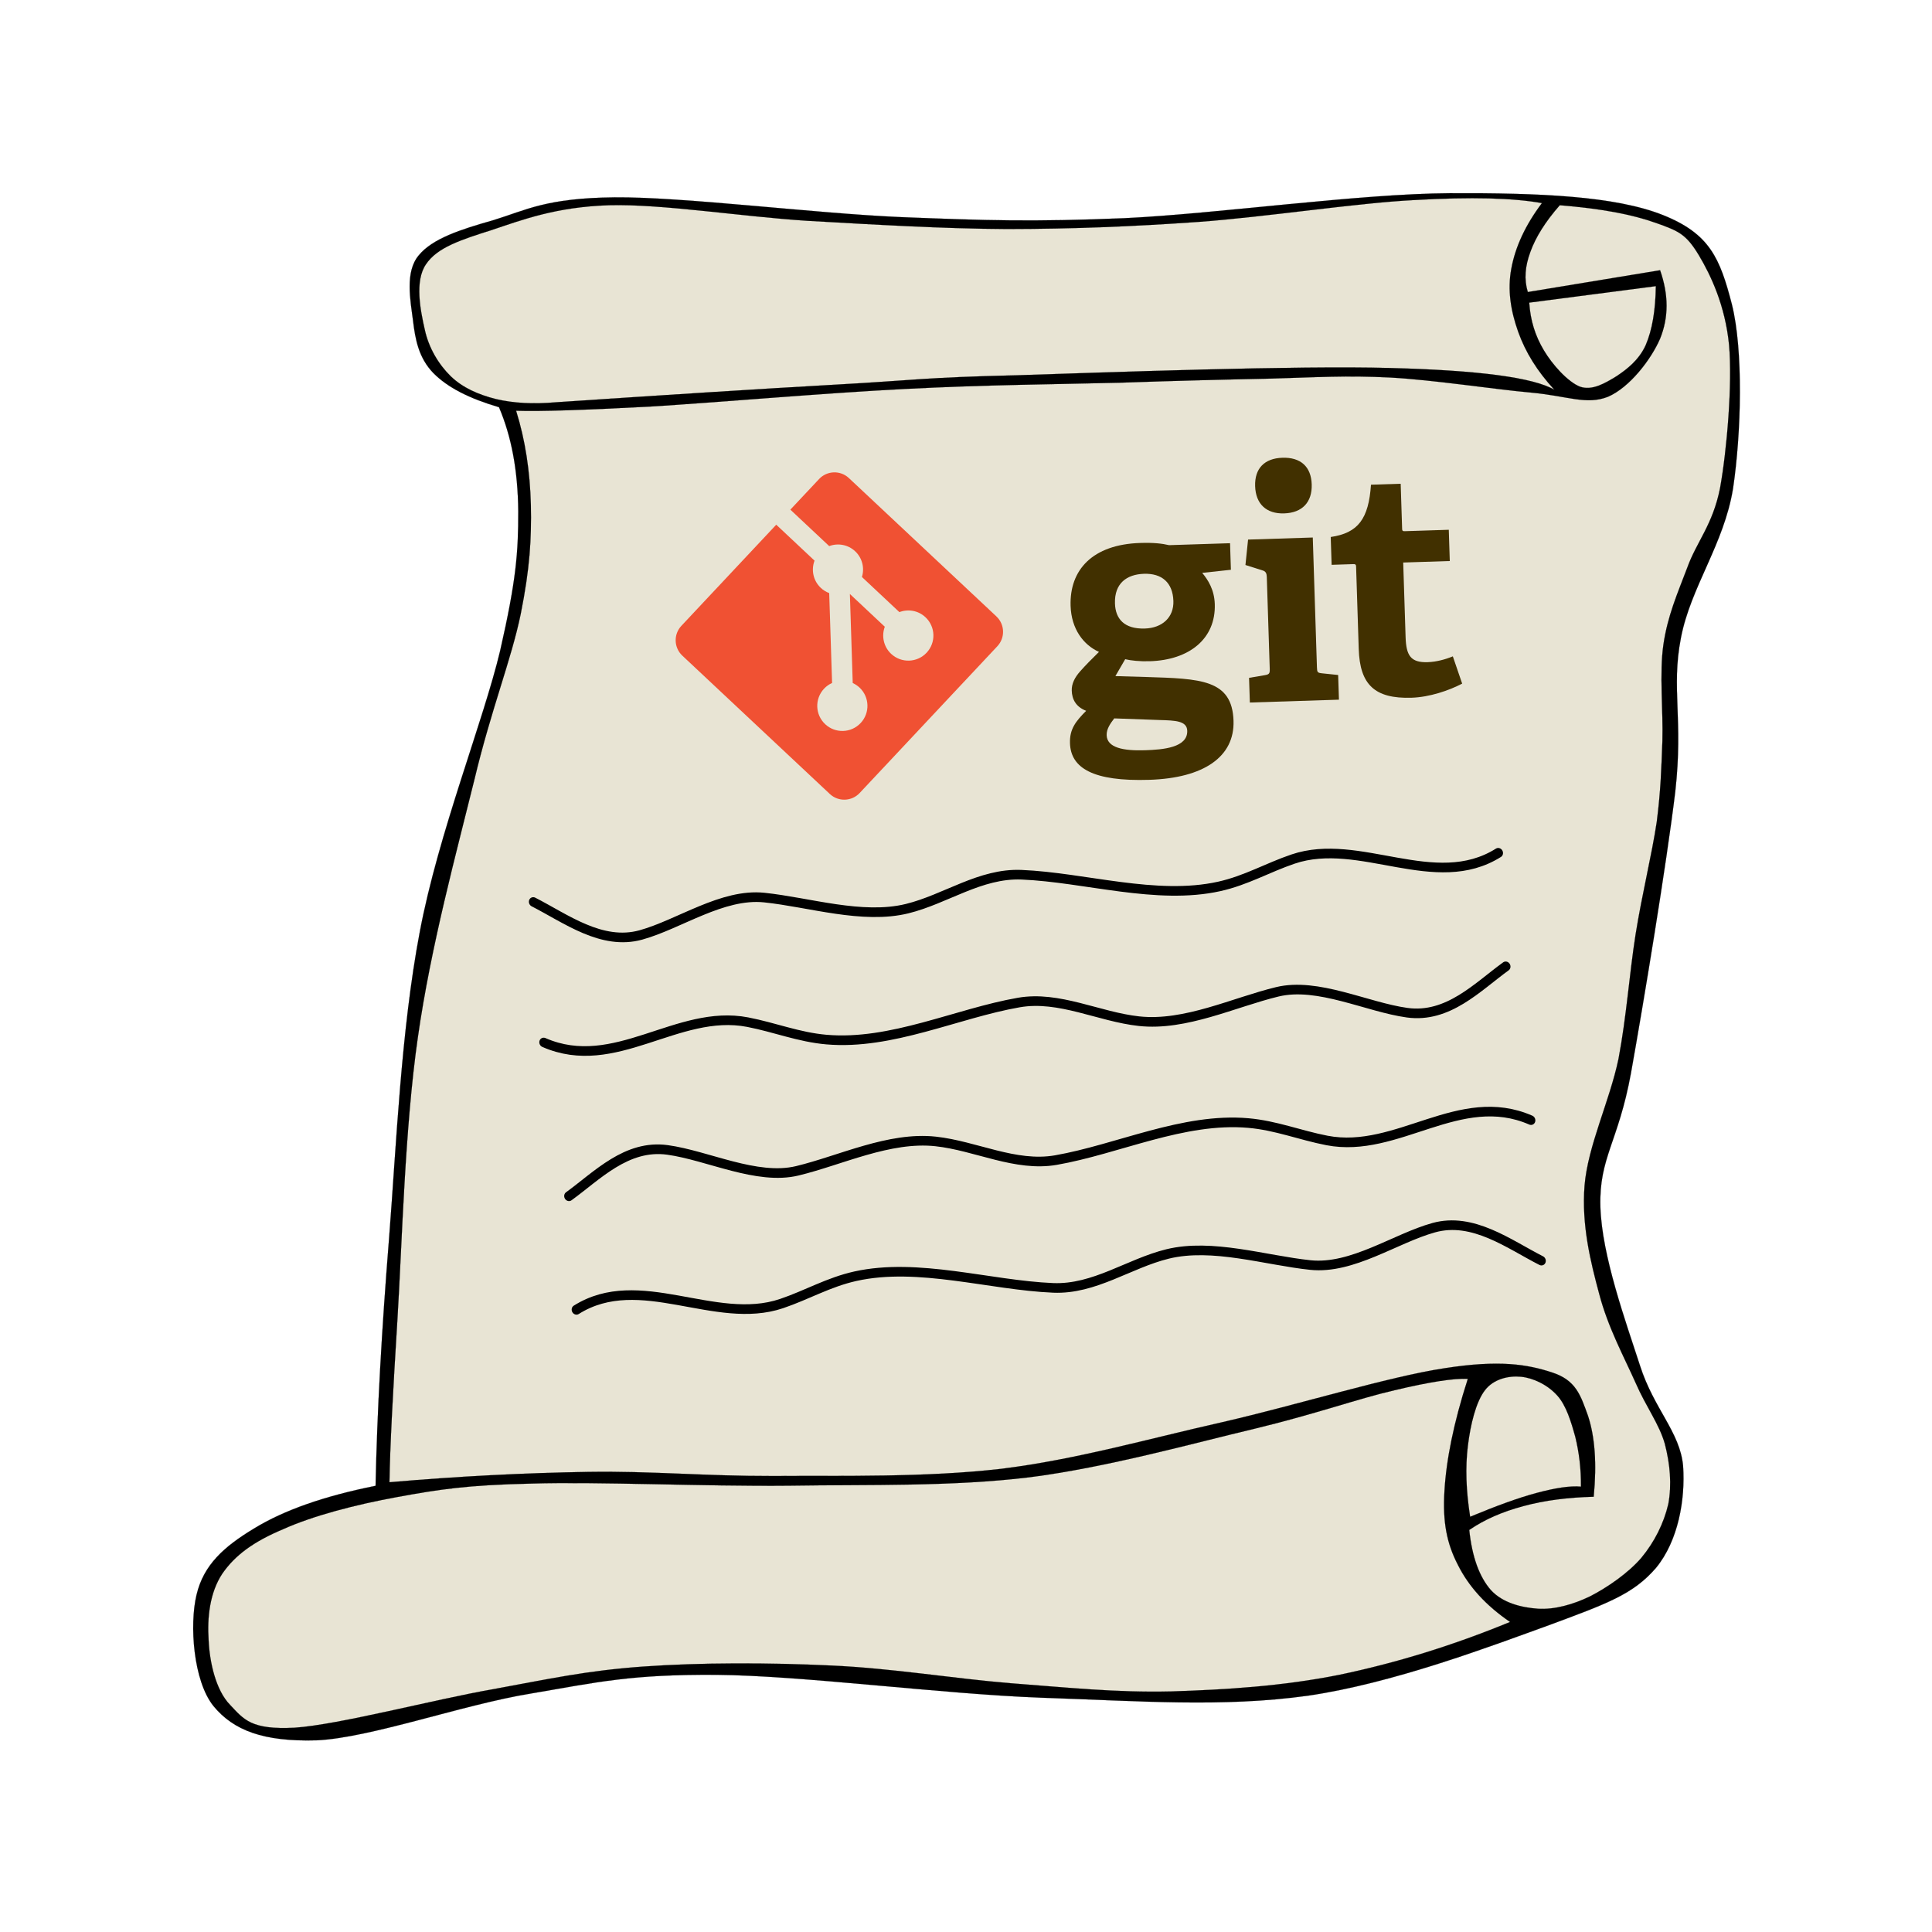 <?xml version="1.0" encoding="utf-8"?>
<svg height="100%" style="fill-rule:evenodd;clip-rule:evenodd;stroke-linecap:round;stroke-linejoin:round;" width="100%" version="1.1" viewBox="0 0 150 150" xmlns="http://www.w3.org/2000/svg" xmlns:bx="https://boxy-svg.com">
  <defs>
    <bx:grid x="0" y="0" width="15" height="15"/>
  </defs>
  <rect x="15" y="15" width="120" height="120" style="fill: none; stroke: rgb(2, 2, 2); visibility: hidden;"/>
  <rect width="120" height="120" style="fill: none; stroke-width: 0.2px; stroke: rgb(84, 84, 84); pointer-events: none; visibility: hidden;" x="15" y="15" bx:origin="0.5 0.5"/>
  <g id="Layer_1" transform="matrix(0.277, 0, 0, 0.254, 15.003, 14.997)" style="">
    <title>Pergamino</title>
    <g>
      <path d="M85.702,65.43      c-8.316-2.664-14.364-5.976-18.432-10.476c-4.068-4.608-5.04-10.188-5.688-16.2c-0.72-6.048-2.268-14.652,1.584-19.692      c3.816-5.148,11.628-7.92,20.952-10.8c9.216-3.096,14.76-6.768,33.984-6.984c19.296-0.18,56.124,4.932,80.352,6.048      c23.976,1.044,36.685,1.476,62.567,0.324c25.885-1.332,65.664-7.488,91.152-7.632c25.271-0.108,46.332,0.864,59.725,6.66      c13.176,5.724,16.02,13.212,19.367,27.324c3.205,13.968,2.664,39.096,0.324,56.232c-2.521,17.063-11.879,30.132-14.615,45.72      c-2.771,15.552,0.719,24.696-1.584,47.016c-2.484,22.392-8.894,64.583-12.42,86.04c-3.564,21.204-8.965,25.74-8.568,40.824      c0.396,14.977,7.164,35.244,11.123,48.601c3.889,13.213,11.197,20.231,12.062,30.637c0.647,10.296-1.367,22.896-7.597,31.14      c-6.371,8.064-13.606,10.872-29.881,17.46c-16.523,6.518-43.703,17.784-67.643,21.602c-23.978,3.636-47.197,1.618-74.953,0.61      c-28.043-1.15-66.744-6.768-90.828-6.982c-23.976-0.182-33.336,2.23-52.092,5.724c-18.936,3.348-45,13.572-60.012,14.292      c-14.904,0.468-23.292-3.024-28.908-10.476c-5.652-7.634-6.768-24.842-4.752-33.984c1.98-9.18,7.704-14.76,16.2-20.34      c8.388-5.58,19.62-9.864,33.984-12.996c0.432-22.464,1.692-47.196,3.78-75.601c2.052-28.477,3.348-63.539,8.604-93.671      c5.22-30.24,17.82-64.368,22.536-86.004c4.536-21.672,5.076-30.024,5.076-42.552C90.994,84.69,89.194,74.394,85.702,65.43z" style="stroke:#000000;stroke-width:0.036;stroke-miterlimit:10;"/>
      <path d="M101.686,63.918      c-6.372,0.612-11.88,0.288-16.812-0.972c-5.004-1.368-9.324-3.456-12.672-6.948c-3.384-3.6-6.192-8.64-7.308-14.292      c-1.224-5.868-2.88-14.832,0.324-19.944c3.132-5.148,9.72-7.488,18.396-10.476c8.568-3.132,18.108-7.092,32.94-7.596      c14.868-0.432,36.648,3.42,55.476,4.752c18.72,1.152,37.548,2.412,56.089,2.52c18.468-0.036,34.668-0.72,53.892-2.196      c19.116-1.548,43.991-5.76,60.192-6.66c16.127-1.008,27.791-0.648,35.818,0.936c-4.643,6.732-7.451,13.392-8.566,19.98      c-1.151,6.588-0.145,13.032,1.906,19.332c2.053,6.264,5.293,11.988,10.152,17.748c-5.832-3.708-21.023-5.976-46.26-6.66      c-25.523-0.792-78.48,1.296-104.58,2.231c-25.957,0.648-28.873,1.548-50.4,2.844C158.53,59.85,132.79,61.65,101.686,63.918z" style="fill:#E8E4D4;stroke:#000000;stroke-width:0.036;stroke-miterlimit:10;"/>
      <path d="M374.458,33.462      l35.496-5.04c-0.108,7.488-1.01,13.356-2.846,18.036c-1.906,4.572-5.256,7.38-8.244,9.54c-3.203,2.124-6.729,4.428-10.149,3.168      c-3.457-1.476-7.813-6.804-10.152-11.124C376.15,43.65,374.781,38.934,374.458,33.462z" style="fill:#E8E4D4;stroke:#000000;stroke-width:0.036;stroke-miterlimit:10;"/>
      <path d="M374.062,30.222      c-1.08-3.852-0.793-7.812,0.719-12.276c1.478-4.464,4.178-9.216,8.244-14.256c11.557,1.008,20.305,2.808,26.93,5.4      c6.479,2.484,8.496,3.492,12.023,9.828c3.42,6.228,7.416,15.48,8.496,27.468c0.971,11.952-0.613,32.22-2.521,43.74      c-2.053,11.304-6.553,16.344-9.217,24.408c-2.735,7.884-5.473,14.58-6.66,23.436c-1.188,8.928-0.035,20.232-0.287,29.484      c-0.323,8.964-0.434,14.796-1.584,24.732c-1.368,10.008-4.141,22.14-5.94,34.452c-1.765,12.276-2.521,24.948-4.787,38.016      c-2.484,12.924-8.568,26.46-9.504,38.664c-0.865,12.06,1.619,23.11,4.139,33.3c2.449,10.151,6.949,19.151,10.152,27      c3.024,7.56,6.588,12.492,8.209,18.684c1.477,6.229,1.979,12.456,0.971,18.396c-1.26,5.903-3.887,11.628-7.596,16.487      c-3.707,4.681-9.539,9.035-14.291,11.699c-4.824,2.558-10.008,4.104-14.58,3.816c-4.789-0.36-10.008-1.8-13.285-5.725      c-3.238-4.031-5.256-10.151-6.047-18.359c4.393-3.276,9.324-5.58,15.229-7.309c5.867-1.729,12.275-2.628,19.654-2.845      c0.9-10.188,0.324-18.323-1.584-24.695c-2.123-6.407-3.383-10.943-10.149-13.319c-6.878-2.448-14.689-3.889-30.099-1.26      c-15.588,2.556-41.291,11.23-62.135,16.451c-20.844,5.111-41.041,11.447-62.1,14.292c-21.241,2.663-44.569,2.053-64.009,2.195      c-19.332,0.036-33.768-1.548-51.66-1.26c-18.072,0.324-36.396,1.332-55.8,3.168c0.144-10.656,0.936-26.964,2.232-49.752      c1.296-22.968,2.052-58.464,5.724-86.221c3.636-27.899,10.908-56.879,15.84-78.731c4.752-21.708,10.332-36.612,12.996-50.688      c2.592-14.148,3.024-22.932,2.844-33.3c-0.252-10.44-1.584-19.908-4.14-28.836c6.84,0.252,19.08-0.216,37.404-1.26      c18.396-1.224,49.356-4.176,71.64-5.4c22.141-1.26,42.805-1.439,60.192-1.908c17.207-0.648,29.699-0.972,42.479-1.26      c12.563-0.396,21.06-1.008,33.265-0.324c12.239,0.72,29.123,3.6,39.526,4.608c10.188,1.008,15.48,3.888,21.564,1.26      c6.012-2.844,12.023-11.304,14.58-17.748c2.412-6.516,2.412-13.356,0-20.916C398.794,25.758,386.445,27.99,374.062,30.222z" style="fill:#E8E4D4;stroke:#000000;stroke-width:0.036;stroke-miterlimit:10;"/>
      <path d="M388.966,395.37      c-3.097-0.288-7.164,0.396-12.349,1.908c-5.221,1.512-11.412,3.996-18.721,7.308c-1.152-8.028-1.369-15.084-0.648-21.563      c0.722-6.589,2.269-13.536,4.789-17.102c2.447-3.492,6.658-4.5,10.115-4.14c3.42,0.358,7.451,2.448,10.152,5.724      c2.52,3.024,3.887,7.992,5.076,12.672C388.425,384.858,389.001,389.79,388.966,395.37z" style="fill:#E8E4D4;stroke:#000000;stroke-width:0.036;stroke-miterlimit:10;"/>
      <path d="M357.25,362.43      c-3.852-0.216-10.618,0.9-20.592,3.492c-10.045,2.521-21.924,7.2-38.987,11.7c-17.316,4.464-41.4,11.844-63.359,14.904      c-21.997,2.88-44.172,2.159-67.5,2.556c-23.436,0.252-53.496-1.26-71.856-0.647c-18.324,0.433-26.136,1.801-37.728,4.104      c-11.808,2.34-23.724,5.76-32.004,9.828c-8.352,3.815-13.536,7.992-17.1,13.644c-3.492,5.762-4.248,13.394-3.816,20.27      c0.252,6.624,1.98,15.3,6.012,19.8c3.888,4.464,5.832,7.668,18.072,6.984c12.384-0.9,39.024-8.604,55.476-11.736      c16.236-3.24,26.208-5.688,42.12-6.948c16.056-1.26,35.46-1.224,52.92-0.324c17.28,0.864,34.02,3.96,50.076,5.4      c15.84,1.296,29.557,2.916,45.035,2.52c15.445-0.538,31.176-1.584,47.197-5.074c15.946-3.638,31.68-8.894,47.879-16.164      c-6.732-5.004-11.556-10.766-14.615-17.425c-3.168-6.659-4.285-13.141-3.781-22.5      C351.203,387.234,353.253,375.966,357.25,362.43z" style="fill:#E8E4D4;stroke:#000000;stroke-width:0.036;stroke-miterlimit:10;"/>
    </g>
  </g>
  <g id="Page-1" stroke="none" stroke-width="1" fill="none" fill-rule="evenodd" transform="matrix(0.406, -0.013, 0.013, 0.406, 52.046, 36.838)" style="">
    <title>Git</title>
    <g id="logo-git">
      <path d="M89.885,21.871 C86.596,21.871 84.147,23.486 84.147,27.373 C84.147,30.301 85.761,32.333 89.708,32.333 C93.052,32.333 95.324,30.362 95.324,27.252 C95.324,23.726 93.291,21.872 89.885,21.872 L89.885,21.871 Z M83.308,49.311 C82.53,50.266 81.754,51.281 81.754,52.478 C81.754,54.867 84.801,55.586 88.986,55.586 C92.453,55.586 97.176,55.344 97.176,52.12 C97.176,50.204 94.904,50.086 92.033,49.906 L83.307,49.311 L83.308,49.311 Z M101.001,22.052 C102.075,23.427 103.212,25.341 103.212,28.09 C103.212,34.725 98.012,38.61 90.482,38.61 C88.567,38.61 86.834,38.371 85.759,38.073 L83.785,41.24 L89.643,41.598 C99.984,42.257 106.079,42.557 106.079,50.504 C106.079,57.38 100.044,61.263 89.643,61.263 C78.824,61.263 74.7,58.513 74.7,53.791 C74.7,51.1 75.895,49.669 77.988,47.693 C76.014,46.859 75.358,45.366 75.358,43.751 C75.358,42.435 76.014,41.24 77.092,40.104 C78.168,38.969 79.363,37.832 80.797,36.517 C77.869,35.083 75.657,31.974 75.657,27.551 C75.657,20.678 80.2,15.957 89.343,15.957 C91.914,15.957 93.469,16.194 94.844,16.555 L106.501,16.555 L106.501,21.634 L101.001,22.053 L101.001,22.052 Z" id="Shape" fill="#413000" fill-rule="nonzero"/>
      <path d="M117.022,11.19 C113.614,11.19 111.642,9.216 111.642,5.807 C111.642,2.403 113.614,0.549 117.022,0.549 C120.489,0.549 122.462,2.403 122.462,5.807 C122.462,9.216 120.489,11.19 117.022,11.19 Z M109.31,47.111 L109.31,42.391 L112.359,41.974 C113.197,41.853 113.315,41.675 113.315,40.776 L113.315,23.203 C113.315,22.547 113.137,22.127 112.537,21.949 L109.31,20.812 L109.967,15.972 L122.341,15.972 L122.341,40.777 C122.341,41.735 122.399,41.853 123.298,41.975 L126.347,42.392 L126.347,47.111 L109.309,47.111 L109.31,47.111 Z" id="Shape" fill="#413000" fill-rule="nonzero"/>
      <path d="M149.984,44.795 C147.412,46.048 143.647,47.184 140.238,47.184 C133.126,47.184 130.437,44.318 130.437,37.56 L130.437,21.901 C130.437,21.543 130.437,21.303 129.957,21.303 L125.773,21.303 L125.773,15.984 C131.035,15.384 133.126,12.754 133.783,6.239 L139.462,6.239 L139.462,14.729 C139.462,15.146 139.462,15.327 139.941,15.327 L148.369,15.327 L148.369,21.303 L139.462,21.303 L139.462,35.588 C139.462,39.115 140.3,40.489 143.526,40.489 C145.202,40.489 146.934,40.072 148.368,39.533 L149.984,44.795" id="Path" fill="#413000"/>
      <path d="M61.418,29.108 L34.085,1.779 C32.513,0.205 29.96,0.205 28.385,1.779 L22.71,7.455 L29.909,14.654 C31.582,14.089 33.501,14.468 34.834,15.801 C36.174,17.143 36.55,19.078 35.971,20.757 L42.91,27.696 C44.588,27.117 46.525,27.491 47.865,28.834 C49.739,30.707 49.739,33.743 47.865,35.617 C45.991,37.491 42.956,37.491 41.08,35.617 C39.671,34.206 39.323,32.136 40.036,30.4 L33.566,23.929 L33.565,40.957 C34.022,41.183 34.453,41.485 34.834,41.864 C36.707,43.737 36.707,46.773 34.834,48.649 C32.96,50.522 29.923,50.522 28.051,48.649 C26.177,46.773 26.177,43.738 28.051,41.864 C28.514,41.402 29.05,41.052 29.621,40.818 L29.621,23.631 C29.049,23.398 28.514,23.051 28.05,22.585 C26.631,21.167 26.289,19.084 27.017,17.341 L19.921,10.243 L1.181,28.982 C-0.394,30.557 -0.394,33.11 1.181,34.684 L28.512,62.013 C30.085,63.587 32.637,63.587 34.213,62.013 L61.417,34.813 C62.991,33.238 62.991,30.685 61.417,29.111" id="Path" fill="#F05133"/>
    </g>
  </g>
  <g style="" transform="matrix(0.707, -0.046, 0.082, 0.746, 19.658, 12.37)">
    <title>Texto</title>
    <path d="M 21.658 78.629 C 24.987 80.552 28.575 83.615 32.978 82.756 C 37.298 81.913 42.356 78.988 46.881 79.724 C 51.719 80.51 57.321 82.662 62.319 81.829 C 66.652 81.107 70.715 78.638 75.201 79.093 C 82.083 79.792 89.607 82.649 96.621 81.629 C 99.619 81.193 102.135 80.014 105.001 79.298 C 112.525 77.417 120.08 83.723 127.464 80.031" style="stroke: rgb(0, 0, 0); fill: none;"/>
    <path d="M 21.112 96.092 C 24.441 94.169 28.029 91.106 32.432 91.965 C 36.752 92.808 41.81 95.733 46.335 94.997 C 51.173 94.211 56.775 92.059 61.773 92.892 C 66.106 93.614 70.169 96.083 74.655 95.628 C 81.537 94.929 89.061 92.072 96.075 93.092 C 99.073 93.528 101.589 94.707 104.455 95.423 C 111.979 97.304 119.534 90.998 126.918 94.69" style="stroke: rgb(0, 0, 0); fill: none;" transform="matrix(-1, 0, 0, -1, 148.03, 187.908)"/>
    <path d="M 21.435 118.187 C 24.764 120.11 28.352 123.173 32.755 122.314 C 37.075 121.471 42.133 118.546 46.658 119.282 C 51.496 120.068 57.098 122.22 62.096 121.387 C 66.429 120.665 70.492 118.196 74.978 118.651 C 81.86 119.35 89.384 122.207 96.398 121.187 C 99.396 120.751 101.912 119.572 104.778 118.856 C 112.302 116.975 119.857 123.281 127.241 119.589" style="stroke: rgb(0, 0, 0); fill: none;" transform="matrix(-1, 0, 0, -1, 148.676, 240.65)"/>
    <path d="M 21.981 109.276 C 25.31 107.353 28.898 104.29 33.301 105.149 C 37.621 105.992 42.679 108.917 47.204 108.181 C 52.042 107.395 57.644 105.243 62.642 106.076 C 66.975 106.798 71.038 109.267 75.524 108.812 C 82.406 108.113 89.93 105.256 96.944 106.276 C 99.942 106.712 102.458 107.891 105.324 108.607 C 112.848 110.488 120.403 104.182 127.787 107.874" style="stroke: rgb(0, 0, 0); fill: none;"/>
  </g>
</svg>